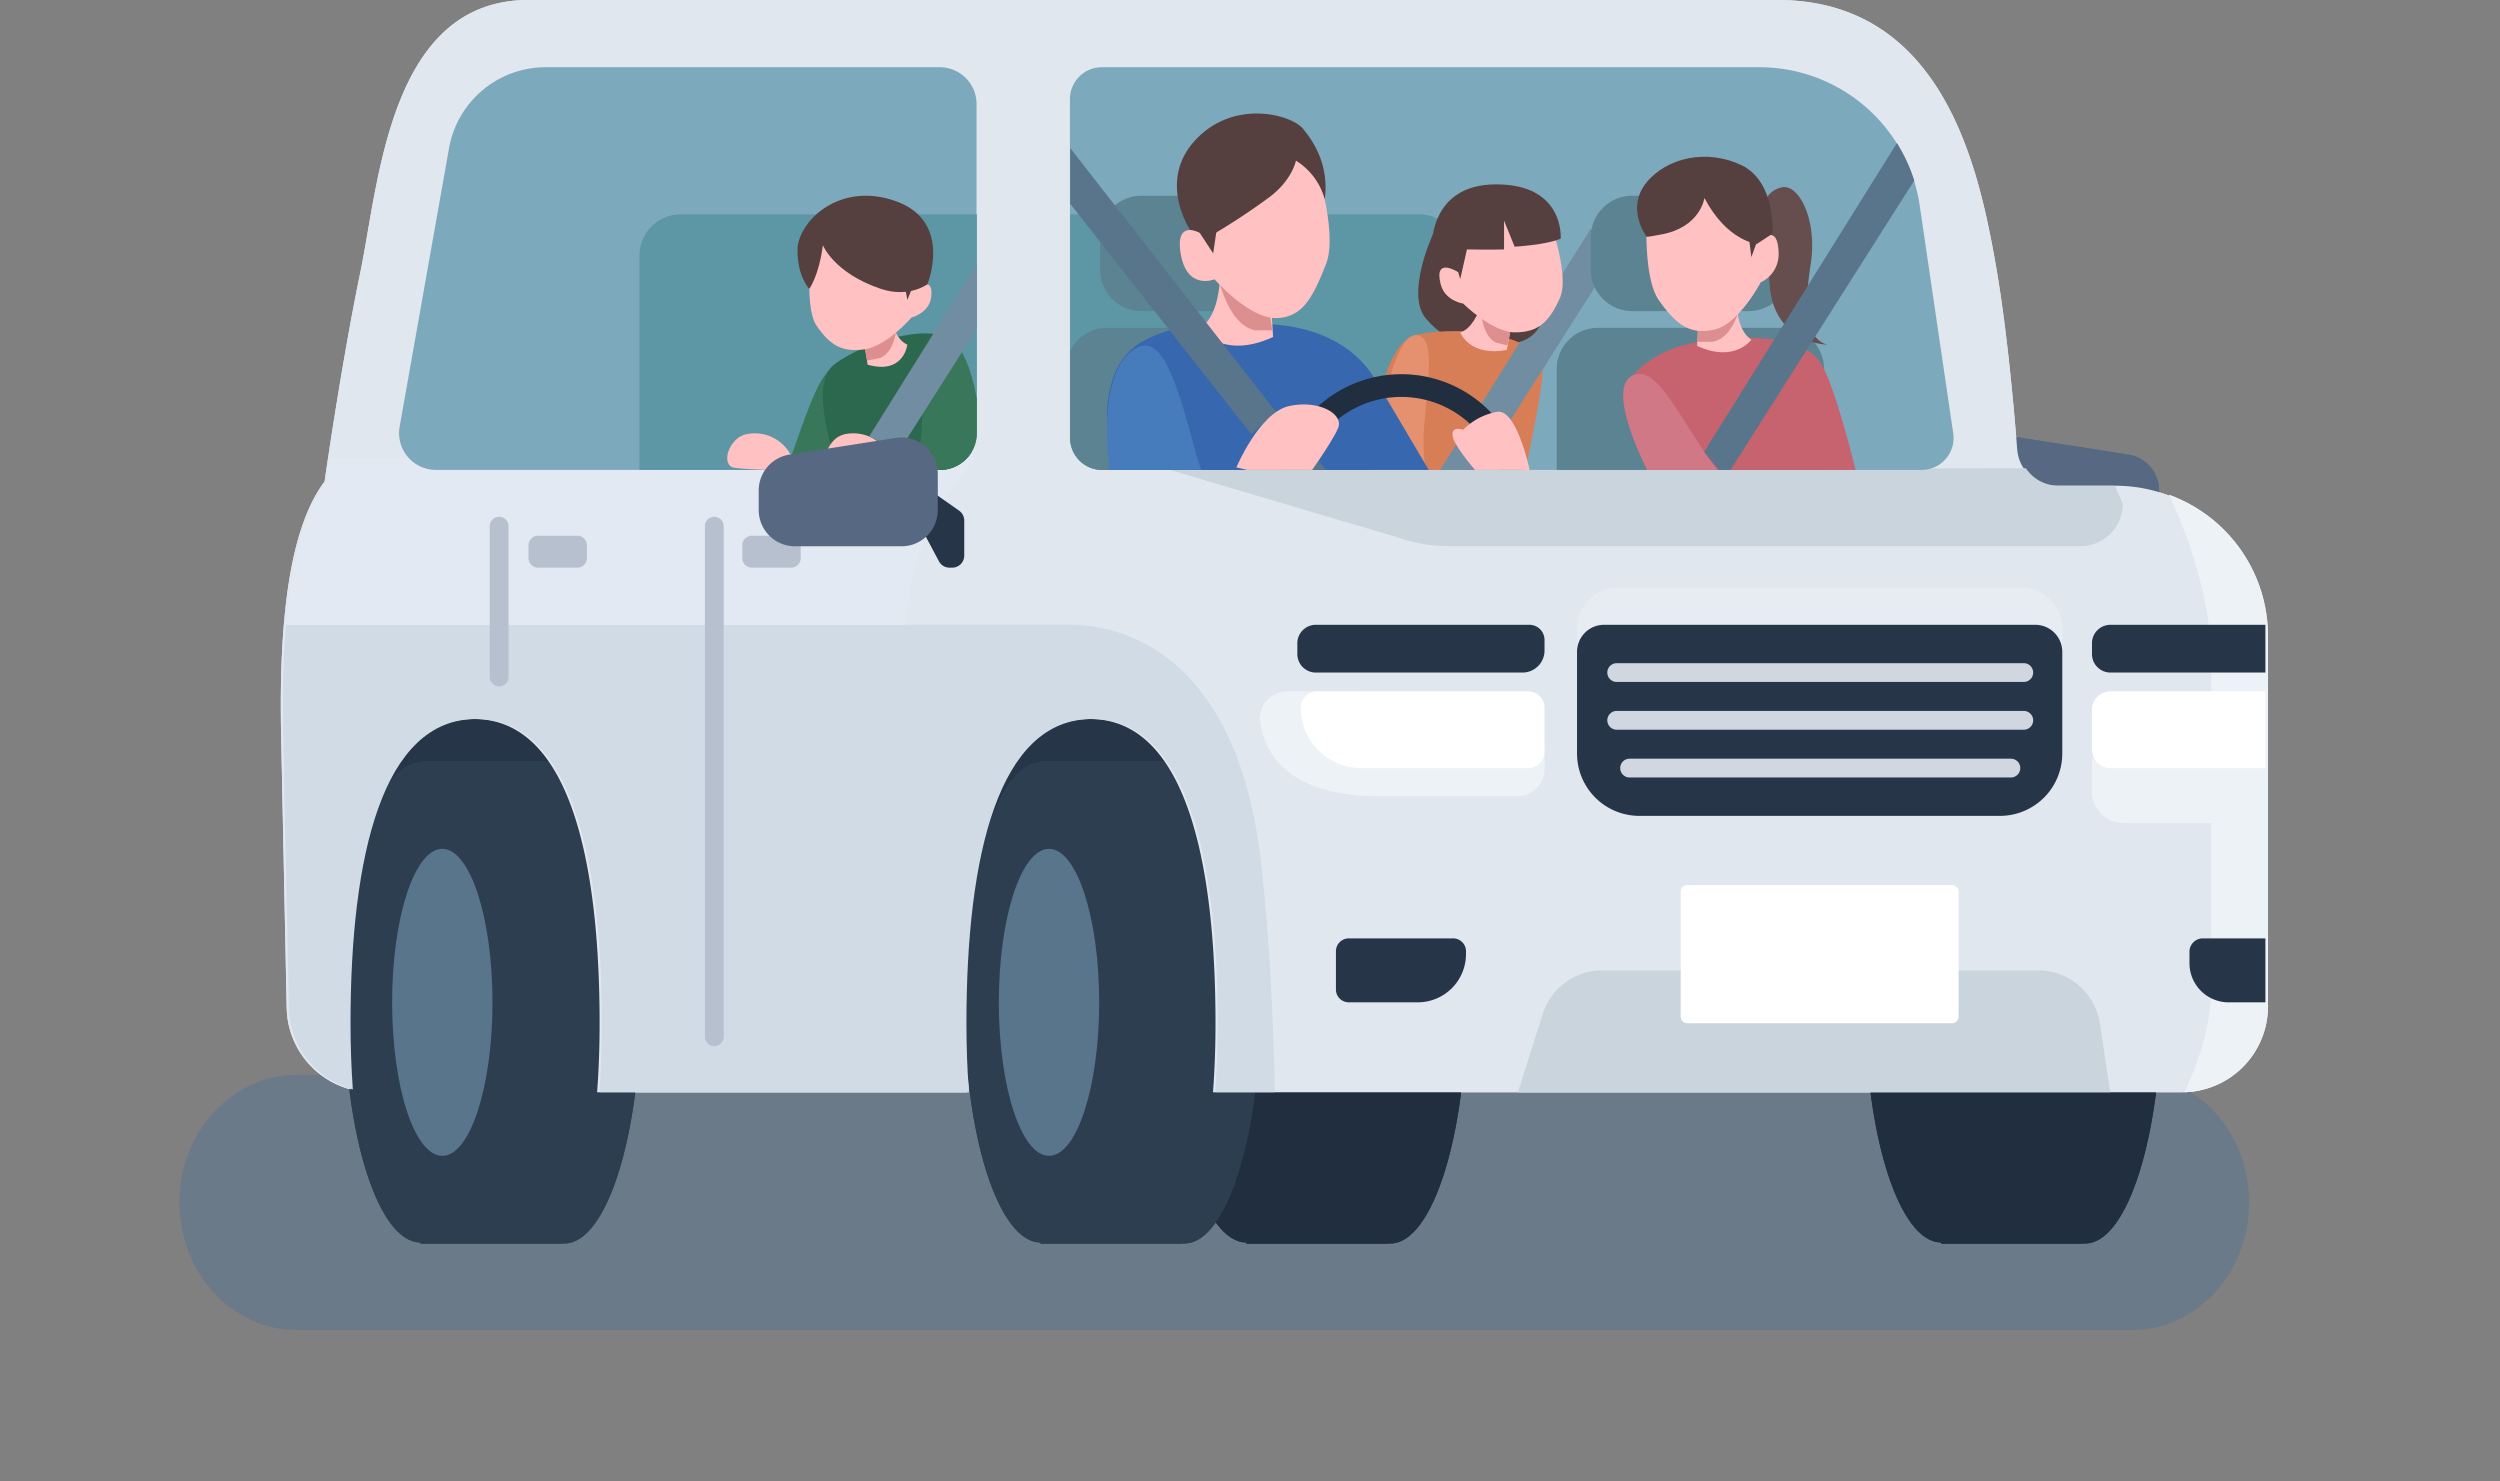 <svg xmlns="http://www.w3.org/2000/svg" xmlns:xlink="http://www.w3.org/1999/xlink" width="835.081" height="494.733" viewBox="0 0 835.081 494.733">
  <rect x="0" y="0" width="835.081" height="494.733" fill="#808080" stroke="none"/>
  <defs>
    <clipPath id="clip-path">
      <rect id="長方形_236" data-name="長方形 236" width="835.081" height="494.733" fill="none"/>
    </clipPath>
    <clipPath id="clip-path-2">
      <path id="パス_425" data-name="パス 425" d="M294.505,0c-46.486,0-49.95,61.059-56.215,91.2s-11.9,69.637-11.9,69.637c-11.36,15.177-15.324,44.533-14.512,84.481l1.858,91.405A28.728,28.728,0,0,0,235.1,363.9c-.513-7.119-.772-14.517-.772-22.111,0-56.122,10.756-101.617,41.968-101.617s41.967,45.5,41.967,101.617c0,7.934-.28,15.655-.84,23.066H440.9c-.56-7.41-.84-15.132-.84-23.066,0-56.122,10.756-101.617,41.968-101.617s41.968,45.5,41.968,101.617c0,7.934-.281,15.655-.84,23.066H846.11a28.721,28.721,0,0,0,28.721-28.721V212.472A50.226,50.226,0,0,0,824.6,162.247H804.844a13.087,13.087,0,0,1-13.051-12.07c-1.2-15.352-3.654-42.4-7.472-63.478C778.665,55.47,766.659,0,711.656,0Z" transform="translate(-211.773 0.003)" fill="none"/>
    </clipPath>
    <clipPath id="clip-path-4">
      <path id="パス_471" data-name="パス 471" d="M811.52,50.3a10.671,10.671,0,0,0-10.671,10.671V174.142a10.671,10.671,0,0,0,10.671,10.671h273.827a10.671,10.671,0,0,0,10.558-12.225l-11.191-76.034A54.137,54.137,0,0,0,1031.155,50.3Z" transform="translate(-800.849 -50.302)" fill="none"/>
    </clipPath>
    <clipPath id="clip-path-5">
      <path id="パス_483" data-name="パス 483" d="M347.815,50.3a32.786,32.786,0,0,0-32.282,27.061l-16.492,93a12.3,12.3,0,0,0,12.11,14.446H479.445a12.3,12.3,0,0,0,12.3-12.3V62.6a12.3,12.3,0,0,0-12.3-12.3Z" transform="translate(-298.848 -50.302)" fill="none"/>
    </clipPath>
  </defs>
  <g id="グループ_1863" data-name="グループ 1863" transform="translate(-8936.452 14639.733)">
    <path id="パス_1201" data-name="パス 1201" d="M652.106,889.555H39.226C17.562,889.555,0,870.47,0,846.928S17.562,804.3,39.226,804.3h612.88c21.664,0,39.226,19.085,39.226,42.627s-17.562,42.627-39.226,42.627" transform="translate(8996.39 -15085.003)" fill="#577593" opacity="0.5"/>
    <g id="グループ_1740" data-name="グループ 1740" transform="translate(8936.452 -14639.73)">
      <g id="グループ_762" data-name="グループ 762" transform="translate(0 -0.003)">
        <g id="グループ_761" data-name="グループ 761" transform="translate(0 0)" clip-path="url(#clip-path)">
          <path id="パス_409" data-name="パス 409" d="M1474.973,363.292l-11.394,8.008a4.016,4.016,0,0,0-1.707,3.285v11.736a4.016,4.016,0,0,0,4.016,4.016h.889a4.015,4.015,0,0,0,3.545-2.129l10.5-19.744a4.015,4.015,0,0,0-5.854-5.171" transform="translate(-809.31 -200.717)" fill="#273549"/>
          <path id="パス_410" data-name="パス 410" d="M1493.772,363.709h35.579a12.118,12.118,0,0,0,12.118-12.119v-6.529a12.119,12.119,0,0,0-10.242-11.973l-35.579-5.576a12.119,12.119,0,0,0-13.995,11.973V351.59a12.118,12.118,0,0,0,12.118,12.119" transform="translate(-820.261 -181.231)" fill="#566882"/>
          <rect id="長方形_235" data-name="長方形 235" width="515.674" height="142.844" transform="translate(114.961 216.188)" fill="#273549"/>
          <path id="パス_411" data-name="パス 411" d="M1469.119,569.487c-.227,0-.453.01-.679.029v-.029h-47.407v.382c-14.083,0-25.5,35.915-25.5,80.217s11.416,80.217,25.5,80.217v.383h47.407v-.077c.226.019.452.029.679.029,14.083,0,25.5-36.075,25.5-80.575s-11.416-80.575-25.5-80.575" transform="translate(-772.584 -315.273)" fill="#202e3f"/>
          <path id="パス_412" data-name="パス 412" d="M949.12,569.487c-.227,0-.453.01-.679.029v-.029H901.033v.382c-14.083,0-25.5,35.915-25.5,80.217s11.416,80.217,25.5,80.217v.383h47.407v-.077c.226.019.452.029.679.029,14.083,0,25.5-36.075,25.5-80.575s-11.416-80.575-25.5-80.575" transform="translate(-484.706 -315.273)" fill="#202e3f"/>
          <path id="パス_413" data-name="パス 413" d="M331.121,569.487c-.227,0-.453.01-.679.029v-.029H283.035v.382c-14.083,0-25.5,35.915-25.5,80.217s11.416,80.217,25.5,80.217v.383h47.407v-.077c.226.019.452.029.679.029,14.083,0,25.5-36.075,25.5-80.575s-11.416-80.575-25.5-80.575" transform="translate(-142.575 -315.273)" fill="#2e3e51"/>
          <path id="パス_414" data-name="パス 414" d="M795.12,569.487c-.227,0-.453.01-.679.029v-.029H747.034v.382c-14.083,0-25.5,35.915-25.5,80.217s11.416,80.217,25.5,80.217v.383h47.407v-.077c.226.019.452.029.679.029,14.083,0,25.5-36.075,25.5-80.575s-11.416-80.575-25.5-80.575" transform="translate(-399.45 -315.273)" fill="#2e3e51"/>
          <path id="パス_415" data-name="パス 415" d="M326.948,686.453c0,28.319-7.5,51.276-16.76,51.276s-16.76-22.957-16.76-51.276,7.5-51.276,16.76-51.276,16.76,22.957,16.76,51.276" transform="translate(-162.445 -351.64)" fill="#58758b"/>
          <path id="パス_416" data-name="パス 416" d="M780.947,686.453c0,28.319-7.5,51.276-16.76,51.276s-16.76-22.957-16.76-51.276,7.5-51.276,16.76-51.276,16.76,22.957,16.76,51.276" transform="translate(-413.784 -351.64)" fill="#58758b"/>
          <path id="パス_417" data-name="パス 417" d="M822.963,162.247H803.2a13.087,13.087,0,0,1-13.052-12.07c-1.2-15.352-3.654-42.4-7.472-63.478C777.023,55.47,765.017,0,710.014,0H292.863c-46.486,0-49.95,61.06-56.215,91.2s-11.9,69.636-11.9,69.636c-11.361,15.177-15.324,44.533-14.513,84.481l1.858,91.405A28.728,28.728,0,0,0,233.457,363.9c-.513-7.119-.772-14.517-.772-22.111,0-56.121,10.756-101.617,41.968-101.617s41.968,45.5,41.968,101.617c0,7.934-.28,15.655-.84,23.066H439.256c-.56-7.411-.84-15.132-.84-23.066,0-56.121,10.756-101.617,41.968-101.617s41.968,45.5,41.968,101.617c0,7.934-.28,15.655-.84,23.066H844.468a28.721,28.721,0,0,0,28.721-28.721V212.472a50.226,50.226,0,0,0-50.226-50.226" transform="translate(-116.331 0.003)" fill="#e1e7ef"/>
        </g>
      </g>
      <g id="グループ_764" data-name="グループ 764" transform="translate(94.533 -0.003)">
        <g id="グループ_763" data-name="グループ 763" clip-path="url(#clip-path-2)">
          <path id="パス_418" data-name="パス 418" d="M516.806,546.434c-7.477-65.173-42.3-78.912-63.722-78.912H172.753V706.241H315.2c-14.2,28.267-23.524,47.317-23.524,47.317l229.287-65.173s3.317-76.778-4.16-141.951" transform="translate(-190.171 -258.824)" fill="#d0dbe5"/>
          <path id="パス_419" data-name="パス 419" d="M875.535,350.9l76.177,22.568a51.505,51.505,0,0,0,17.025,2.895h210.927a14.135,14.135,0,0,0,14.135-14.134L1188.55,350.3Z" transform="translate(-579.239 -193.93)" fill="#c9d4dd"/>
          <path id="パス_420" data-name="パス 420" d="M1321.87,831.546,1308.758,743.9a20.869,20.869,0,0,0-20.639-17.781H1142.532a20.869,20.869,0,0,0-19.9,14.575L1097,821.725" transform="translate(-701.847 -401.985)" fill="#c9d4dd"/>
          <path id="パス_421" data-name="パス 421" d="M194.753,342.3H434.017s-22.086,22.516-23.542,55.9H194.753Z" transform="translate(-202.35 -189.501)" fill="#e2e9f2"/>
          <path id="パス_422" data-name="パス 422" d="M951.888,517.321a9.07,9.07,0,0,0-9.021,10.312c1.515,10.341,9.171,24.74,40.07,24.74h45.813a9.1,9.1,0,0,0,9.1-9.1v-5.737a9.1,9.1,0,0,0-7.234-8.908l-53.006-11.112a9.081,9.081,0,0,0-1.867-.194Z" transform="translate(-616.462 -286.394)" fill="#edf2f7"/>
          <path id="パス_423" data-name="パス 423" d="M1560.379,562.79h138.546L1668.571,266.3l-95.636,18.748s29.571,41.91,29.571,83.9v31.911h-39.877v10.992a10.436,10.436,0,0,0,10.436,10.436h29.441v55.291c0,37.81-42.126,85.215-42.126,85.215" transform="translate(-958.377 -147.427)" fill="#edf2f7"/>
          <path id="パス_424" data-name="パス 424" d="M1328.468,484H1193.793a13.708,13.708,0,0,1-13.708-13.708V453.343a13.707,13.707,0,0,1,13.708-13.708h134.676a13.707,13.707,0,0,1,13.708,13.708V470.29A13.708,13.708,0,0,1,1328.468,484" transform="translate(-747.842 -243.386)" fill="#e7ecf2"/>
        </g>
      </g>
      <g id="グループ_766" data-name="グループ 766" transform="translate(0 -0.003)">
        <g id="グループ_765" data-name="グループ 765" transform="translate(0 0)" clip-path="url(#clip-path)">
          <path id="パス_426" data-name="パス 426" d="M1571.6,483.481h51.751V467.522H1571.6a6.182,6.182,0,0,0-6.182,6.182V477.3a6.183,6.183,0,0,0,6.182,6.182" transform="translate(-866.633 -258.824)" fill="#273549"/>
          <path id="パス_427" data-name="パス 427" d="M976.984,483.481h69.029a7.357,7.357,0,0,0,7.357-7.357v-3.529a5.073,5.073,0,0,0-5.073-5.073H976.984A6.182,6.182,0,0,0,970.8,473.7V477.3a6.182,6.182,0,0,0,6.182,6.182" transform="translate(-537.447 -258.824)" fill="#273549"/>
          <path id="パス_428" data-name="パス 428" d="M1571.6,542.965h51.751V517.322H1571.6a6.182,6.182,0,0,0-6.182,6.182v13.279a6.182,6.182,0,0,0,6.182,6.182" transform="translate(-866.633 -286.394)" fill="#fff"/>
          <path id="パス_429" data-name="パス 429" d="M993.561,542.965h55.757a5.5,5.5,0,0,0,5.5-5.5V522.823a5.5,5.5,0,0,0-5.5-5.5h-70.4a5.5,5.5,0,0,0-5.5,5.5,20.142,20.142,0,0,0,20.143,20.142" transform="translate(-538.896 -286.394)" fill="#fff"/>
          <path id="パス_430" data-name="パス 430" d="M558.672,411.537h13.1a3.2,3.2,0,0,0,3.2-3.2V404.06a3.2,3.2,0,0,0-3.2-3.2h-13.1a3.2,3.2,0,0,0-3.2,3.2v4.273a3.2,3.2,0,0,0,3.2,3.2" transform="translate(-307.514 -221.917)" fill="#b7c0ce"/>
          <path id="パス_431" data-name="パス 431" d="M398.672,411.537h13.1a3.2,3.2,0,0,0,3.2-3.2V404.06a3.2,3.2,0,0,0-3.2-3.2h-13.1a3.2,3.2,0,0,0-3.2,3.2v4.273a3.2,3.2,0,0,0,3.2,3.2" transform="translate(-218.936 -221.917)" fill="#b7c0ce"/>
          <path id="パス_432" data-name="パス 432" d="M1651.457,723.551h12.291V702.188h-20.9a4.462,4.462,0,0,0-4.462,4.462v3.833a13.068,13.068,0,0,0,13.068,13.068" transform="translate(-907.031 -388.738)" fill="#273549"/>
          <path id="パス_433" data-name="パス 433" d="M1003.972,723.551h23.023a16.13,16.13,0,0,0,16.13-16.13v-.941a4.291,4.291,0,0,0-4.291-4.292h-34.861a4.291,4.291,0,0,0-4.292,4.292v12.78a4.291,4.291,0,0,0,4.292,4.292" transform="translate(-553.435 -388.738)" fill="#273549"/>
          <path id="パス_434" data-name="パス 434" d="M1200.915,531.351h120.428a20.832,20.832,0,0,0,20.832-20.832V476.566a9.044,9.044,0,0,0-9.044-9.044h-144a9.044,9.044,0,0,0-9.044,9.044v33.953a20.832,20.832,0,0,0,20.832,20.832" transform="translate(-653.308 -258.824)" fill="#273549"/>
          <path id="パス_435" data-name="パス 435" d="M1259.849,708.449h88.438a2.205,2.205,0,0,0,2.205-2.205V664.506a2.2,2.2,0,0,0-2.205-2.205h-88.438a2.2,2.2,0,0,0-2.2,2.205v41.738a2.2,2.2,0,0,0,2.2,2.205" transform="translate(-696.247 -366.656)" fill="#fff"/>
          <path id="パス_436" data-name="パス 436" d="M1085.126,184.814H811.3a10.671,10.671,0,0,1-10.671-10.671V60.973A10.671,10.671,0,0,1,811.3,50.3h219.634a54.136,54.136,0,0,1,43.4,21.781h0a54.134,54.134,0,0,1,10.155,24.471l11.191,76.034a10.671,10.671,0,0,1-10.557,12.225" transform="translate(-443.237 -27.846)" fill="#7da9bc"/>
          <path id="パス_437" data-name="パス 437" d="M310.929,184.814H479.223a12.3,12.3,0,0,0,12.3-12.3V62.6a12.3,12.3,0,0,0-12.3-12.3H347.593a32.786,32.786,0,0,0-32.282,27.062l-16.492,93a12.3,12.3,0,0,0,12.11,14.446" transform="translate(-165.323 -27.846)" fill="#7da9bc"/>
        </g>
      </g>
      <g id="グループ_768" data-name="グループ 768" transform="translate(357.49 22.453)">
        <g id="グループ_767" data-name="グループ 767" clip-path="url(#clip-path-4)">
          <path id="パス_438" data-name="パス 438" d="M738.849,287.22H492.308a13.814,13.814,0,0,1-13.814-13.814V174.174a13.814,13.814,0,0,1,13.814-13.814H738.849a13.814,13.814,0,0,1,13.814,13.814v99.233a13.814,13.814,0,0,1-13.814,13.814" transform="translate(-622.389 -111.231)" fill="#5d96a5"/>
          <path id="パス_1198" data-name="パス 1198" d="M1342.066,98.167l-66.849,107.1,7.065,8.768,71.837-113.13" transform="translate(-1168.312 -44.075)" fill="#718da2"/>
          <path id="パス_439" data-name="パス 439" d="M873.277,316.383h-61.84a13.727,13.727,0,0,1-13.728-13.728V259.071a13.728,13.728,0,0,1,13.728-13.728h61.84a13.728,13.728,0,0,1,13.728,13.728v43.585a13.728,13.728,0,0,1-13.728,13.728" transform="translate(-799.111 -158.279)" fill="#5b8391"/>
          <path id="パス_440" data-name="パス 440" d="M875.927,185H837.043a13.814,13.814,0,0,1-13.814-13.814v-10.92a13.814,13.814,0,0,1,13.814-13.814h38.884a13.814,13.814,0,0,1,13.814,13.814v10.92A13.814,13.814,0,0,1,875.927,185" transform="translate(-813.239 -103.535)" fill="#5b8391"/>
          <path id="パス_441" data-name="パス 441" d="M1066.146,175.473s-9.246,19.878-2.318,28.08c8.317,9.846,17.608,8.383,17.608,8.383s18.269,3.788,21.368-8.383-36.658-28.08-36.658-28.08" transform="translate(-945.012 -119.598)" fill="#563f3f"/>
          <path id="パス_442" data-name="パス 442" d="M1023.443,300.338s1.635-48.226,16.313-51.384,43.34-.572,42.076,13.262-8.154,42.291-8.154,42.291Z" transform="translate(-924.08 -159.611)" fill="#d87e56"/>
          <path id="パス_443" data-name="パス 443" d="M1049.948,309.782s-6.274-10.36-4.937-27.94,3.731-29.937-2.137-31.049c-8.789-1.664-14.953,37.4-14.416,51.2s21.49,7.787,21.49,7.787" transform="translate(-926.838 -161.268)" fill="#e59170"/>
          <path id="パス_444" data-name="パス 444" d="M1101.725,206.3s-1.47,16.379-9.036,18.979c0,0,3.159,8.183,15.571,5.812l2.6-13.957Z" transform="translate(-962.415 -136.664)" fill="#ffc1c1"/>
          <path id="パス_445" data-name="パス 445" d="M1108.079,213.672s-2.025,15.537,4.926,19.059l3.8.944,2.719-12.512Z" transform="translate(-970.783 -140.746)" fill="#dd8e8e"/>
          <path id="パス_446" data-name="パス 446" d="M1112.954,151s8.019,20.622,4.362,28.777-7.354,11.417-15,11.417-17.288-9.612-17.288-9.612-6.081-.861-7.51-6.423c-2.436-9.484,5.848-4.063,5.848-4.063s-10.306-21.553,9.641-25.34S1112.954,151,1112.954,151" transform="translate(-953.767 -102.631)" fill="#ffc1c1"/>
          <path id="パス_447" data-name="パス 447" d="M1083.125,159.685s8.317.163,12.394,0v-9.622l3.534,8.7s10.491-.549,15.384-2.669c0,0,1.468-18.143-21.527-18.143s-21.527,21.8-21.527,21.8l8.823,7.531.677,2.344Z" transform="translate(-950.609 -98.827)" fill="#563f3f"/>
          <path id="パス_448" data-name="パス 448" d="M828.984,282.322s-4.805-25.382,10.921-34.4,38.57-5.894,38.57-5.894,27.336-2.081,39.628,18.7c11.242,19.009,26.029,44.042,26.029,44.042l-114.056,4.349Z" transform="translate(-816.042 -156.157)" fill="#3768af"/>
          <path id="パス_449" data-name="パス 449" d="M881.051,326.558s-17.238-10.437-22.93-31.549-10.575-39.14-18.9-36.01c-16.078,6.048-11.705,48.345-4.114,64.476s45.94,3.084,45.94,3.084" transform="translate(-816.042 -165.643)" fill="#467cbc"/>
          <path id="パス_453" data-name="パス 453" d="M903.961,177.4s3.739,24.123-6.232,30.575c0,0,7.478,10.659,24.512,2.8l-1.246-21.037Z" transform="translate(-854.483 -120.664)" fill="#ffc1c1"/>
          <path id="パス_454" data-name="パス 454" d="M907.826,189.634s2.639,23.109,13.912,25.7h5.815l-2.7-18.526Z" transform="translate(-860.073 -127.438)" fill="#dd8e8e"/>
          <path id="パス_455" data-name="パス 455" d="M927.364,106.475s8.628,25.1,4.314,36.08-7.844,18.04-16.864,18.04-20.393-12.942-20.393-12.942-9.412,3.922-11.373-9.02,9.412-5.1,9.412-5.1S880.3,104.514,903.833,99.416s23.53,7.059,23.53,7.059" transform="translate(-846.229 -76.801)" fill="#ffc1c1"/>
          <path id="パス_456" data-name="パス 456" d="M920.439,100.7s-1.225,6.606-9.133,12.4a227.013,227.013,0,0,1-20.025,13.12s-4.763-2.59-6.148-2.355c0,0-11.07-16.3,1.739-30.058s31.945-8.54,35.9-3.8,8.739,12.55,7.3,23.592a22.121,22.121,0,0,0-9.628-12.907" transform="translate(-845.05 -69.494)" fill="#563f3f"/>
          <path id="パス_457" data-name="パス 457" d="M892.769,159.252l6.721,10.279,2.372-16.21" transform="translate(-851.737 -107.335)" fill="#563f3f"/>
          <path id="パス_458" data-name="パス 458" d="M1243.106,185h-38.883a13.814,13.814,0,0,1-13.815-13.814v-10.92a13.814,13.814,0,0,1,13.815-13.814h38.883a13.814,13.814,0,0,1,13.814,13.814v10.92A13.814,13.814,0,0,1,1243.106,185" transform="translate(-1016.513 -103.535)" fill="#5b8391"/>
          <path id="パス_459" data-name="パス 459" d="M1240.456,316.383h-61.84a13.727,13.727,0,0,1-13.728-13.728V259.071a13.728,13.728,0,0,1,13.728-13.728h61.84a13.728,13.728,0,0,1,13.728,13.728v43.585a13.728,13.728,0,0,1-13.728,13.728" transform="translate(-1002.385 -158.279)" fill="#5b8391"/>
          <path id="パス_460" data-name="パス 460" d="M1230.989,307.847s-21.276-32.666-11.176-43.2,23.425-10.888,32.666-11.677,24.07.287,29.227,7.808,12.465,38.326,12.465,38.326" transform="translate(-1031.287 -162.383)" fill="#c6636f"/>
          <path id="パス_461" data-name="パス 461" d="M1283.458,203.537s-2.764,17.837,4.607,22.606c0,0-5.529,7.881-18.124,2.074l.922-15.554Z" transform="translate(-1060.544 -135.135)" fill="#ffc1c1"/>
          <path id="パス_462" data-name="パス 462" d="M1319.4,146.739a7.893,7.893,0,0,1,6.218-6.7c5.7-1.235,11.919,10.923,9.673,25.482s-1.9,24.966,5.528,27.082c0,0-16.842-.176-19.13-18.521" transform="translate(-1087.923 -99.932)" fill="#664e4e"/>
          <path id="パス_463" data-name="パス 463" d="M1286.192,203.537s-.486,20.936-10.7,23.282h-5.268V209.786Z" transform="translate(-1060.701 -135.135)" fill="#dd8e8e"/>
          <path id="パス_464" data-name="パス 464" d="M1232.431,131.721s-2.46,26.461,3.662,35.223,10.893,11.707,18.839,9.8,15.228-15.714,15.228-15.714a10.33,10.33,0,0,0,5.975-9.492c-.17-11.857-7.234-3.359-7.234-3.359s4.572-28.137-17.235-27.652-19.236,11.2-19.236,11.2" transform="translate(-1039.507 -89.175)" fill="#ffc1c1"/>
          <path id="パス_465" data-name="パス 465" d="M1266.539,326.559s-14.143-4.429-24.876-20.7S1225,277.077,1217.729,280.4c-10.889,4.976,9.416,43.471,19.6,55.093s29.208-8.934,29.208-8.934" transform="translate(-1029.911 -177.389)" fill="#d17886"/>
          <path id="パス_466" data-name="パス 466" d="M1247.525,131.06s-1.29,9.741-14.327,12.177c-6.492,1.213-5.014.717-5.014.717s-7.005-9.313-.136-17.91,20.554-11.462,31.978-5.874,10.283,22.781,10.283,22.781l-5.235,3.44s-9.956-.858-17.549-15.33" transform="translate(-1035.68 -87.388)" fill="#563f3f"/>
          <path id="パス_467" data-name="パス 467" d="M1308.8,172.7l.777,6.3,3.951-10.817" transform="translate(-1082.059 -115.567)" fill="#563f3f"/>
          <path id="パス_468" data-name="パス 468" d="M1342.066,98.167l-66.849,107.1,7.065,8.768,71.837-113.13" transform="translate(-1063.464 -76.801)" fill="#58758b"/>
          <path id="パス_469" data-name="パス 469" d="M790.973,98.167l73.08,93.7-8.211,7.521-64.869-82.567" transform="translate(-795.382 -76.801)" fill="#58758b"/>
          <path id="パス_470" data-name="パス 470" d="M980.317,344.585l18.608,24.871-13.693,1.726-10.094-19.145Z" transform="translate(-897.337 -213.22)" fill="#58758b"/>
          <path id="パス_1199" data-name="パス 1199" d="M1318.619,215.819l-43.4,69.536,7.065,8.768,45.342-71.406" transform="translate(-1168.312 -124.162)" fill="#718da2"/>
          <path id="パス_450" data-name="パス 450" d="M997.318,362.8a41.392,41.392,0,1,1,41.392-41.391A41.439,41.439,0,0,1,997.318,362.8m0-75.195a33.8,33.8,0,1,0,33.8,33.8,33.842,33.842,0,0,0-33.8-33.8" transform="translate(-886.702 -177.477)" fill="#202e3f"/>
          <path id="パス_451" data-name="パス 451" d="M925.185,323.671s7.675-18.265,17.517-20.479,18.382,2.53,16.484,7.274-11.7,18.345-11.7,18.345Z" transform="translate(-869.683 -189.995)" fill="#ffc1c1"/>
          <path id="パス_452" data-name="パス 452" d="M1112.94,328.657s-4.29-21.534-11.07-20.558a21.181,21.181,0,0,0-11.386,6.009s-4.111-1.582-3.479,2.214,9.8,13.917,9.8,13.917Z" transform="translate(-959.232 -193.003)" fill="#ffc1c1"/>
        </g>
      </g>
      <g id="グループ_770" data-name="グループ 770" transform="translate(133.402 22.453)">
        <g id="グループ_769" data-name="グループ 769" clip-path="url(#clip-path-5)">
          <path id="パス_472" data-name="パス 472" d="M738.849,287.22H492.308a13.814,13.814,0,0,1-13.814-13.814V174.174a13.814,13.814,0,0,1,13.814-13.814H738.849a13.814,13.814,0,0,1,13.814,13.814v99.233a13.814,13.814,0,0,1-13.814,13.814" transform="translate(-398.302 -111.231)" fill="#5d96a5"/>
          <path id="パス_473" data-name="パス 473" d="M552.994,325.974s12.355-7.041,18.144-23.589,10.746-30.678,15.92-27.5c10,6.141,3.029,39.851-3.527,52.238s-30.537-1.149-30.537-1.149" transform="translate(-439.546 -174.385)" fill="#39775a"/>
          <path id="パス_474" data-name="パス 474" d="M623.4,301.806s-13.985-33.77-4.071-41.74,35.414-15.45,41.177-6.575,4.895,51.068,4.895,51.068Z" transform="translate(-474.303 -160.567)" fill="#2c684d"/>
          <path id="パス_475" data-name="パス 475" d="M653.383,213.724s-1.014,16.374,6.34,19.729c0,0-1.173,10.127-13.277,6.675L644.2,224.817Z" transform="translate(-490.04 -140.774)" fill="#ffc1c1"/>
          <path id="パス_476" data-name="パス 476" d="M654.069,212.714s3.676,20.476-4.758,24.549l-4.587.922L641.389,221.6Z" transform="translate(-488.483 -140.215)" fill="#dd8e8e"/>
          <path id="パス_477" data-name="パス 477" d="M606.6,173.65s-3.132,22.844,1.392,29.428,8.51,8.921,15.964,7.91,15.722-10.615,15.722-10.615,5.827-1.55,6.566-6.559c1.259-8.541-6.178-2.747-6.178-2.747s7.513-20.041-12.377-20.685S606.6,173.65,606.6,173.65" transform="translate(-468.64 -116.74)" fill="#ffc1c1"/>
          <path id="パス_478" data-name="パス 478" d="M666.379,309.31s9.752-10.35,10.442-27.868,1.293-32.48,7.17-30.956c11.357,2.945,14.564,37.218,11.922,50.982s-29.535,7.842-29.535,7.842" transform="translate(-502.318 -161.067)" fill="#39775a"/>
          <path id="パス_479" data-name="パス 479" d="M565.966,332.636a13.548,13.548,0,0,0-14.329-8.287,7.918,7.918,0,0,0-4.095,1.624c-4.042,3.562-4.285,8.894-1.392,9.659s21.518,1.049,21.518,1.049Z" transform="translate(-434.683 -201.941)" fill="#ffc1c1"/>
          <path id="パス_480" data-name="パス 480" d="M639.683,332.636a13.548,13.548,0,0,0-14.329-8.287,7.916,7.916,0,0,0-4.095,1.624c-4.042,3.562-4.285,8.894-1.392,9.659s21.518,1.049,21.518,1.049Z" transform="translate(-475.493 -201.941)" fill="#ffc1c1"/>
          <path id="パス_481" data-name="パス 481" d="M605.249,162.966s3.581,9.28,19.342,14.591c9.333,3.145,15.557-1.523,15.557-1.523s8.622-20.885-10.48-27.737-32.906,6.974-32.906,16.4c0,8.829,3.921,12.864,3.921,12.864s3.178-4.127,4.566-14.591" transform="translate(-463.777 -103.535)" fill="#563f3f"/>
          <path id="パス_482" data-name="パス 482" d="M677.141,212.563l.816,4.471L680.4,211.1" transform="translate(-508.276 -139.323)" fill="#563f3f"/>
          <path id="パス_1200" data-name="パス 1200" d="M1398.979,98.167,1358.824,162.5l10.02,4.843,42.187-66.437" transform="translate(-1201.898 -39.15)" fill="#718da2"/>
        </g>
      </g>
      <g id="グループ_772" data-name="グループ 772" transform="translate(0 -0.003)">
        <g id="グループ_771" data-name="グループ 771" transform="translate(0 0)" clip-path="url(#clip-path)">
          <path id="パス_484" data-name="パス 484" d="M684.341,363.292l11.394,8.008a4.016,4.016,0,0,1,1.707,3.285v11.736a4.016,4.016,0,0,1-4.016,4.016h-.889a4.015,4.015,0,0,1-3.545-2.129l-10.5-19.744a4.015,4.015,0,0,1,5.854-5.171" transform="translate(-375.356 -200.717)" fill="#273549"/>
          <path id="パス_485" data-name="パス 485" d="M615.449,363.709H579.87a12.118,12.118,0,0,1-12.119-12.119v-6.529a12.118,12.118,0,0,1,10.242-11.973l35.579-5.576a12.119,12.119,0,0,1,13.995,11.973V351.59a12.119,12.119,0,0,1-12.119,12.119" transform="translate(-314.314 -181.231)" fill="#566882"/>
          <path id="パス_486" data-name="パス 486" d="M1341.862,502.519H1205.888a3.137,3.137,0,1,1,0-6.274h135.974a3.137,3.137,0,0,1,0,6.274" transform="translate(-665.857 -274.726)" fill="#d1d7e0"/>
          <path id="パス_487" data-name="パス 487" d="M527.478,560.383V389.849a3.137,3.137,0,1,1,6.274,0V560.383a3.137,3.137,0,0,1-6.274,0" transform="translate(-292.018 -214.086)" fill="#b7c0ce"/>
          <path id="パス_488" data-name="パス 488" d="M366.478,440.214V389.849a3.137,3.137,0,1,1,6.274,0v50.365a3.137,3.137,0,1,1-6.274,0" transform="translate(-202.887 -214.087)" fill="#b7c0ce"/>
          <path id="パス_489" data-name="パス 489" d="M1341.862,538.262H1205.888a3.137,3.137,0,1,1,0-6.274h135.974a3.137,3.137,0,0,1,0,6.274" transform="translate(-665.857 -294.513)" fill="#d1d7e0"/>
          <path id="パス_490" data-name="パス 490" d="M1342.9,574.006H1215.534a3.137,3.137,0,1,1,0-6.274H1342.9a3.137,3.137,0,0,1,0,6.274" transform="translate(-671.197 -314.302)" fill="#d1d7e0"/>
        </g>
      </g>
    </g>
    <g id="グループ_1862" data-name="グループ 1862" transform="translate(8936.452 -14639.73)">
      <g id="グループ_762-2" data-name="グループ 762" transform="translate(0 -0.003)">
        <g id="グループ_761-2" data-name="グループ 761" transform="translate(0 0)" clip-path="url(#clip-path)">
          <path id="パス_409-2" data-name="パス 409" d="M1474.973,363.292l-11.394,8.008a4.016,4.016,0,0,0-1.707,3.285v11.736a4.016,4.016,0,0,0,4.016,4.016h.889a4.015,4.015,0,0,0,3.545-2.129l10.5-19.744a4.015,4.015,0,0,0-5.854-5.171" transform="translate(-809.31 -200.717)" fill="#273549"/>
          <path id="パス_410-2" data-name="パス 410" d="M1493.772,363.709h35.579a12.118,12.118,0,0,0,12.118-12.119v-6.529a12.119,12.119,0,0,0-10.242-11.973l-35.579-5.576a12.119,12.119,0,0,0-13.995,11.973V351.59a12.118,12.118,0,0,0,12.118,12.119" transform="translate(-820.261 -181.231)" fill="#566882"/>
          <rect id="長方形_235-2" data-name="長方形 235" width="515.674" height="142.844" transform="translate(114.961 216.188)" fill="#273549"/>
          <path id="パス_411-2" data-name="パス 411" d="M1469.119,569.487c-.227,0-.453.01-.679.029v-.029h-47.407v.382c-14.083,0-25.5,35.915-25.5,80.217s11.416,80.217,25.5,80.217v.383h47.407v-.077c.226.019.452.029.679.029,14.083,0,25.5-36.075,25.5-80.575s-11.416-80.575-25.5-80.575" transform="translate(-772.584 -315.273)" fill="#202e3f"/>
          <path id="パス_412-2" data-name="パス 412" d="M949.12,569.487c-.227,0-.453.01-.679.029v-.029H901.033v.382c-14.083,0-25.5,35.915-25.5,80.217s11.416,80.217,25.5,80.217v.383h47.407v-.077c.226.019.452.029.679.029,14.083,0,25.5-36.075,25.5-80.575s-11.416-80.575-25.5-80.575" transform="translate(-484.706 -315.273)" fill="#202e3f"/>
          <path id="パス_413-2" data-name="パス 413" d="M331.121,569.487c-.227,0-.453.01-.679.029v-.029H283.035v.382c-14.083,0-25.5,35.915-25.5,80.217s11.416,80.217,25.5,80.217v.383h47.407v-.077c.226.019.452.029.679.029,14.083,0,25.5-36.075,25.5-80.575s-11.416-80.575-25.5-80.575" transform="translate(-142.575 -315.273)" fill="#2e3e51"/>
          <path id="パス_414-2" data-name="パス 414" d="M795.12,569.487c-.227,0-.453.01-.679.029v-.029H747.034v.382c-14.083,0-25.5,35.915-25.5,80.217s11.416,80.217,25.5,80.217v.383h47.407v-.077c.226.019.452.029.679.029,14.083,0,25.5-36.075,25.5-80.575s-11.416-80.575-25.5-80.575" transform="translate(-399.45 -315.273)" fill="#2e3e51"/>
          <path id="パス_415-2" data-name="パス 415" d="M326.948,686.453c0,28.319-7.5,51.276-16.76,51.276s-16.76-22.957-16.76-51.276,7.5-51.276,16.76-51.276,16.76,22.957,16.76,51.276" transform="translate(-162.445 -351.64)" fill="#58758b"/>
          <path id="パス_416-2" data-name="パス 416" d="M780.947,686.453c0,28.319-7.5,51.276-16.76,51.276s-16.76-22.957-16.76-51.276,7.5-51.276,16.76-51.276,16.76,22.957,16.76,51.276" transform="translate(-413.784 -351.64)" fill="#58758b"/>
          <path id="パス_417-2" data-name="パス 417" d="M822.963,162.247H803.2a13.087,13.087,0,0,1-13.052-12.07c-1.2-15.352-3.654-42.4-7.472-63.478C777.023,55.47,765.017,0,710.014,0H292.863c-46.486,0-49.95,61.06-56.215,91.2s-11.9,69.636-11.9,69.636c-11.361,15.177-15.324,44.533-14.513,84.481l1.858,91.405A28.728,28.728,0,0,0,233.457,363.9c-.513-7.119-.772-14.517-.772-22.111,0-56.121,10.756-101.617,41.968-101.617s41.968,45.5,41.968,101.617c0,7.934-.28,15.655-.84,23.066H439.256c-.56-7.411-.84-15.132-.84-23.066,0-56.121,10.756-101.617,41.968-101.617s41.968,45.5,41.968,101.617c0,7.934-.28,15.655-.84,23.066H844.468a28.721,28.721,0,0,0,28.721-28.721V212.472a50.226,50.226,0,0,0-50.226-50.226" transform="translate(-116.331 0.003)" fill="#e1e7ef"/>
        </g>
      </g>
      <g id="グループ_764-2" data-name="グループ 764" transform="translate(94.533 -0.003)">
        <g id="グループ_763-2" data-name="グループ 763" clip-path="url(#clip-path-2)">
          <path id="パス_418-2" data-name="パス 418" d="M516.806,546.434c-7.477-65.173-42.3-78.912-63.722-78.912H172.753V706.241H315.2c-14.2,28.267-23.524,47.317-23.524,47.317l229.287-65.173s3.317-76.778-4.16-141.951" transform="translate(-190.171 -258.824)" fill="#d0dbe5"/>
          <path id="パス_419-2" data-name="パス 419" d="M875.535,350.9l76.177,22.568a51.505,51.505,0,0,0,17.025,2.895h210.927a14.135,14.135,0,0,0,14.135-14.134L1188.55,350.3Z" transform="translate(-579.239 -193.93)" fill="#c9d4dd"/>
          <path id="パス_420-2" data-name="パス 420" d="M1321.87,831.546,1308.758,743.9a20.869,20.869,0,0,0-20.639-17.781H1142.532a20.869,20.869,0,0,0-19.9,14.575L1097,821.725" transform="translate(-701.847 -401.985)" fill="#c9d4dd"/>
          <path id="パス_421-2" data-name="パス 421" d="M194.753,342.3H434.017s-22.086,22.516-23.542,55.9H194.753Z" transform="translate(-202.35 -189.501)" fill="#e2e9f2"/>
          <path id="パス_422-2" data-name="パス 422" d="M951.888,517.321a9.07,9.07,0,0,0-9.021,10.312c1.515,10.341,9.171,24.74,40.07,24.74h45.813a9.1,9.1,0,0,0,9.1-9.1v-5.737a9.1,9.1,0,0,0-7.234-8.908l-53.006-11.112a9.081,9.081,0,0,0-1.867-.194Z" transform="translate(-616.462 -286.394)" fill="#edf2f7"/>
          <path id="パス_423-2" data-name="パス 423" d="M1560.379,562.79h138.546L1668.571,266.3l-95.636,18.748s29.571,41.91,29.571,83.9v31.911h-39.877v10.992a10.436,10.436,0,0,0,10.436,10.436h29.441v55.291c0,37.81-42.126,85.215-42.126,85.215" transform="translate(-958.377 -147.427)" fill="#edf2f7"/>
          <path id="パス_424-2" data-name="パス 424" d="M1328.468,484H1193.793a13.708,13.708,0,0,1-13.708-13.708V453.343a13.707,13.707,0,0,1,13.708-13.708h134.676a13.707,13.707,0,0,1,13.708,13.708V470.29A13.708,13.708,0,0,1,1328.468,484" transform="translate(-747.842 -243.386)" fill="#e7ecf2"/>
        </g>
      </g>
      <g id="グループ_766-2" data-name="グループ 766" transform="translate(0 -0.003)">
        <g id="グループ_765-2" data-name="グループ 765" transform="translate(0 0)" clip-path="url(#clip-path)">
          <path id="パス_426-2" data-name="パス 426" d="M1571.6,483.481h51.751V467.522H1571.6a6.182,6.182,0,0,0-6.182,6.182V477.3a6.183,6.183,0,0,0,6.182,6.182" transform="translate(-866.633 -258.824)" fill="#273549"/>
          <path id="パス_427-2" data-name="パス 427" d="M976.984,483.481h69.029a7.357,7.357,0,0,0,7.357-7.357v-3.529a5.073,5.073,0,0,0-5.073-5.073H976.984A6.182,6.182,0,0,0,970.8,473.7V477.3a6.182,6.182,0,0,0,6.182,6.182" transform="translate(-537.447 -258.824)" fill="#273549"/>
          <path id="パス_428-2" data-name="パス 428" d="M1571.6,542.965h51.751V517.322H1571.6a6.182,6.182,0,0,0-6.182,6.182v13.279a6.182,6.182,0,0,0,6.182,6.182" transform="translate(-866.633 -286.394)" fill="#fff"/>
          <path id="パス_429-2" data-name="パス 429" d="M993.561,542.965h55.757a5.5,5.5,0,0,0,5.5-5.5V522.823a5.5,5.5,0,0,0-5.5-5.5h-70.4a5.5,5.5,0,0,0-5.5,5.5,20.142,20.142,0,0,0,20.143,20.142" transform="translate(-538.896 -286.394)" fill="#fff"/>
          <path id="パス_430-2" data-name="パス 430" d="M558.672,411.537h13.1a3.2,3.2,0,0,0,3.2-3.2V404.06a3.2,3.2,0,0,0-3.2-3.2h-13.1a3.2,3.2,0,0,0-3.2,3.2v4.273a3.2,3.2,0,0,0,3.2,3.2" transform="translate(-307.514 -221.917)" fill="#b7c0ce"/>
          <path id="パス_431-2" data-name="パス 431" d="M398.672,411.537h13.1a3.2,3.2,0,0,0,3.2-3.2V404.06a3.2,3.2,0,0,0-3.2-3.2h-13.1a3.2,3.2,0,0,0-3.2,3.2v4.273a3.2,3.2,0,0,0,3.2,3.2" transform="translate(-218.936 -221.917)" fill="#b7c0ce"/>
          <path id="パス_432-2" data-name="パス 432" d="M1651.457,723.551h12.291V702.188h-20.9a4.462,4.462,0,0,0-4.462,4.462v3.833a13.068,13.068,0,0,0,13.068,13.068" transform="translate(-907.031 -388.738)" fill="#273549"/>
          <path id="パス_433-2" data-name="パス 433" d="M1003.972,723.551h23.023a16.13,16.13,0,0,0,16.13-16.13v-.941a4.291,4.291,0,0,0-4.291-4.292h-34.861a4.291,4.291,0,0,0-4.292,4.292v12.78a4.291,4.291,0,0,0,4.292,4.292" transform="translate(-553.435 -388.738)" fill="#273549"/>
          <path id="パス_434-2" data-name="パス 434" d="M1200.915,531.351h120.428a20.832,20.832,0,0,0,20.832-20.832V476.566a9.044,9.044,0,0,0-9.044-9.044h-144a9.044,9.044,0,0,0-9.044,9.044v33.953a20.832,20.832,0,0,0,20.832,20.832" transform="translate(-653.308 -258.824)" fill="#273549"/>
          <path id="パス_435-2" data-name="パス 435" d="M1259.849,708.449h88.438a2.205,2.205,0,0,0,2.205-2.205V664.506a2.2,2.2,0,0,0-2.205-2.205h-88.438a2.2,2.2,0,0,0-2.2,2.205v41.738a2.2,2.2,0,0,0,2.2,2.205" transform="translate(-696.247 -366.656)" fill="#fff"/>
          <path id="パス_436-2" data-name="パス 436" d="M1085.126,184.814H811.3a10.671,10.671,0,0,1-10.671-10.671V60.973A10.671,10.671,0,0,1,811.3,50.3h219.634a54.136,54.136,0,0,1,43.4,21.781h0a54.134,54.134,0,0,1,10.155,24.471l11.191,76.034a10.671,10.671,0,0,1-10.557,12.225" transform="translate(-443.237 -27.846)" fill="#7da9bc"/>
          <path id="パス_437-2" data-name="パス 437" d="M310.929,184.814H479.223a12.3,12.3,0,0,0,12.3-12.3V62.6a12.3,12.3,0,0,0-12.3-12.3H347.593a32.786,32.786,0,0,0-32.282,27.062l-16.492,93a12.3,12.3,0,0,0,12.11,14.446" transform="translate(-165.323 -27.846)" fill="#7da9bc"/>
        </g>
      </g>
      <g id="グループ_768-2" data-name="グループ 768" transform="translate(357.49 22.453)">
        <g id="グループ_767-2" data-name="グループ 767" clip-path="url(#clip-path-4)">
          <path id="パス_438-2" data-name="パス 438" d="M738.849,287.22H492.308a13.814,13.814,0,0,1-13.814-13.814V174.174a13.814,13.814,0,0,1,13.814-13.814H738.849a13.814,13.814,0,0,1,13.814,13.814v99.233a13.814,13.814,0,0,1-13.814,13.814" transform="translate(-622.389 -111.231)" fill="#5d96a5"/>
          <path id="パス_1198-2" data-name="パス 1198" d="M1342.066,98.167l-66.849,107.1,7.065,8.768,71.837-113.13" transform="translate(-1168.312 -44.075)" fill="#718da2"/>
          <path id="パス_439-2" data-name="パス 439" d="M873.277,316.383h-61.84a13.727,13.727,0,0,1-13.728-13.728V259.071a13.728,13.728,0,0,1,13.728-13.728h61.84a13.728,13.728,0,0,1,13.728,13.728v43.585a13.728,13.728,0,0,1-13.728,13.728" transform="translate(-799.111 -158.279)" fill="#5b8391"/>
          <path id="パス_440-2" data-name="パス 440" d="M875.927,185H837.043a13.814,13.814,0,0,1-13.814-13.814v-10.92a13.814,13.814,0,0,1,13.814-13.814h38.884a13.814,13.814,0,0,1,13.814,13.814v10.92A13.814,13.814,0,0,1,875.927,185" transform="translate(-813.239 -103.535)" fill="#5b8391"/>
          <path id="パス_441-2" data-name="パス 441" d="M1066.146,175.473s-9.246,19.878-2.318,28.08c8.317,9.846,17.608,8.383,17.608,8.383s18.269,3.788,21.368-8.383-36.658-28.08-36.658-28.08" transform="translate(-945.012 -119.598)" fill="#563f3f"/>
          <path id="パス_442-2" data-name="パス 442" d="M1023.443,300.338s1.635-48.226,16.313-51.384,43.34-.572,42.076,13.262-8.154,42.291-8.154,42.291Z" transform="translate(-924.08 -159.611)" fill="#d87e56"/>
          <path id="パス_443-2" data-name="パス 443" d="M1049.948,309.782s-6.274-10.36-4.937-27.94,3.731-29.937-2.137-31.049c-8.789-1.664-14.953,37.4-14.416,51.2s21.49,7.787,21.49,7.787" transform="translate(-926.838 -161.268)" fill="#e59170"/>
          <path id="パス_444-2" data-name="パス 444" d="M1101.725,206.3s-1.47,16.379-9.036,18.979c0,0,3.159,8.183,15.571,5.812l2.6-13.957Z" transform="translate(-962.415 -136.664)" fill="#ffc1c1"/>
          <path id="パス_445-2" data-name="パス 445" d="M1108.079,213.672s-2.025,15.537,4.926,19.059l3.8.944,2.719-12.512Z" transform="translate(-970.783 -140.746)" fill="#dd8e8e"/>
          <path id="パス_446-2" data-name="パス 446" d="M1112.954,151s8.019,20.622,4.362,28.777-7.354,11.417-15,11.417-17.288-9.612-17.288-9.612-6.081-.861-7.51-6.423c-2.436-9.484,5.848-4.063,5.848-4.063s-10.306-21.553,9.641-25.34S1112.954,151,1112.954,151" transform="translate(-953.767 -102.631)" fill="#ffc1c1"/>
          <path id="パス_447-2" data-name="パス 447" d="M1083.125,159.685s8.317.163,12.394,0v-9.622l3.534,8.7s10.491-.549,15.384-2.669c0,0,1.468-18.143-21.527-18.143s-21.527,21.8-21.527,21.8l8.823,7.531.677,2.344Z" transform="translate(-950.609 -98.827)" fill="#563f3f"/>
          <path id="パス_448-2" data-name="パス 448" d="M828.984,282.322s-4.805-25.382,10.921-34.4,38.57-5.894,38.57-5.894,27.336-2.081,39.628,18.7c11.242,19.009,26.029,44.042,26.029,44.042l-114.056,4.349Z" transform="translate(-816.042 -156.157)" fill="#3768af"/>
          <path id="パス_449-2" data-name="パス 449" d="M881.051,326.558s-17.238-10.437-22.93-31.549-10.575-39.14-18.9-36.01c-16.078,6.048-11.705,48.345-4.114,64.476s45.94,3.084,45.94,3.084" transform="translate(-816.042 -165.643)" fill="#467cbc"/>
          <path id="パス_453-2" data-name="パス 453" d="M903.961,177.4s3.739,24.123-6.232,30.575c0,0,7.478,10.659,24.512,2.8l-1.246-21.037Z" transform="translate(-854.483 -120.664)" fill="#ffc1c1"/>
          <path id="パス_454-2" data-name="パス 454" d="M907.826,189.634s2.639,23.109,13.912,25.7h5.815l-2.7-18.526Z" transform="translate(-860.073 -127.438)" fill="#dd8e8e"/>
          <path id="パス_455-2" data-name="パス 455" d="M927.364,106.475s8.628,25.1,4.314,36.08-7.844,18.04-16.864,18.04-20.393-12.942-20.393-12.942-9.412,3.922-11.373-9.02,9.412-5.1,9.412-5.1S880.3,104.514,903.833,99.416s23.53,7.059,23.53,7.059" transform="translate(-846.229 -76.801)" fill="#ffc1c1"/>
          <path id="パス_456-2" data-name="パス 456" d="M920.439,100.7s-1.225,6.606-9.133,12.4a227.013,227.013,0,0,1-20.025,13.12s-4.763-2.59-6.148-2.355c0,0-11.07-16.3,1.739-30.058s31.945-8.54,35.9-3.8,8.739,12.55,7.3,23.592a22.121,22.121,0,0,0-9.628-12.907" transform="translate(-845.05 -69.494)" fill="#563f3f"/>
          <path id="パス_457-2" data-name="パス 457" d="M892.769,159.252l6.721,10.279,2.372-16.21" transform="translate(-851.737 -107.335)" fill="#563f3f"/>
          <path id="パス_458-2" data-name="パス 458" d="M1243.106,185h-38.883a13.814,13.814,0,0,1-13.815-13.814v-10.92a13.814,13.814,0,0,1,13.815-13.814h38.883a13.814,13.814,0,0,1,13.814,13.814v10.92A13.814,13.814,0,0,1,1243.106,185" transform="translate(-1016.513 -103.535)" fill="#5b8391"/>
          <path id="パス_459-2" data-name="パス 459" d="M1240.456,316.383h-61.84a13.727,13.727,0,0,1-13.728-13.728V259.071a13.728,13.728,0,0,1,13.728-13.728h61.84a13.728,13.728,0,0,1,13.728,13.728v43.585a13.728,13.728,0,0,1-13.728,13.728" transform="translate(-1002.385 -158.279)" fill="#5b8391"/>
          <path id="パス_460-2" data-name="パス 460" d="M1230.989,307.847s-21.276-32.666-11.176-43.2,23.425-10.888,32.666-11.677,24.07.287,29.227,7.808,12.465,38.326,12.465,38.326" transform="translate(-1031.287 -162.383)" fill="#c6636f"/>
          <path id="パス_461-2" data-name="パス 461" d="M1283.458,203.537s-2.764,17.837,4.607,22.606c0,0-5.529,7.881-18.124,2.074l.922-15.554Z" transform="translate(-1060.544 -135.135)" fill="#ffc1c1"/>
          <path id="パス_462-2" data-name="パス 462" d="M1319.4,146.739a7.893,7.893,0,0,1,6.218-6.7c5.7-1.235,11.919,10.923,9.673,25.482s-1.9,24.966,5.528,27.082c0,0-16.842-.176-19.13-18.521" transform="translate(-1087.923 -99.932)" fill="#664e4e"/>
          <path id="パス_463-2" data-name="パス 463" d="M1286.192,203.537s-.486,20.936-10.7,23.282h-5.268V209.786Z" transform="translate(-1060.701 -135.135)" fill="#dd8e8e"/>
          <path id="パス_464-2" data-name="パス 464" d="M1232.431,131.721s-2.46,26.461,3.662,35.223,10.893,11.707,18.839,9.8,15.228-15.714,15.228-15.714a10.33,10.33,0,0,0,5.975-9.492c-.17-11.857-7.234-3.359-7.234-3.359s4.572-28.137-17.235-27.652-19.236,11.2-19.236,11.2" transform="translate(-1039.507 -89.175)" fill="#ffc1c1"/>
          <path id="パス_465-2" data-name="パス 465" d="M1266.539,326.559s-14.143-4.429-24.876-20.7S1225,277.077,1217.729,280.4c-10.889,4.976,9.416,43.471,19.6,55.093s29.208-8.934,29.208-8.934" transform="translate(-1029.911 -177.389)" fill="#d17886"/>
          <path id="パス_466-2" data-name="パス 466" d="M1247.525,131.06s-1.29,9.741-14.327,12.177c-6.492,1.213-5.014.717-5.014.717s-7.005-9.313-.136-17.91,20.554-11.462,31.978-5.874,10.283,22.781,10.283,22.781l-5.235,3.44s-9.956-.858-17.549-15.33" transform="translate(-1035.68 -87.388)" fill="#563f3f"/>
          <path id="パス_467-2" data-name="パス 467" d="M1308.8,172.7l.777,6.3,3.951-10.817" transform="translate(-1082.059 -115.567)" fill="#563f3f"/>
          <path id="パス_468-2" data-name="パス 468" d="M1342.066,98.167l-66.849,107.1,7.065,8.768,71.837-113.13" transform="translate(-1063.464 -76.801)" fill="#58758b"/>
          <path id="パス_469-2" data-name="パス 469" d="M790.973,98.167l73.08,93.7-8.211,7.521-64.869-82.567" transform="translate(-795.382 -76.801)" fill="#58758b"/>
          <path id="パス_470-2" data-name="パス 470" d="M980.317,344.585l18.608,24.871-13.693,1.726-10.094-19.145Z" transform="translate(-897.337 -213.22)" fill="#58758b"/>
          <path id="パス_1199-2" data-name="パス 1199" d="M1318.619,215.819l-43.4,69.536,7.065,8.768,45.342-71.406" transform="translate(-1168.312 -124.162)" fill="#718da2"/>
          <path id="パス_450-2" data-name="パス 450" d="M997.318,362.8a41.392,41.392,0,1,1,41.392-41.391A41.439,41.439,0,0,1,997.318,362.8m0-75.195a33.8,33.8,0,1,0,33.8,33.8,33.842,33.842,0,0,0-33.8-33.8" transform="translate(-886.702 -177.477)" fill="#202e3f"/>
          <path id="パス_451-2" data-name="パス 451" d="M925.185,323.671s7.675-18.265,17.517-20.479,18.382,2.53,16.484,7.274-11.7,18.345-11.7,18.345Z" transform="translate(-869.683 -189.995)" fill="#ffc1c1"/>
          <path id="パス_452-2" data-name="パス 452" d="M1112.94,328.657s-4.29-21.534-11.07-20.558a21.181,21.181,0,0,0-11.386,6.009s-4.111-1.582-3.479,2.214,9.8,13.917,9.8,13.917Z" transform="translate(-959.232 -193.003)" fill="#ffc1c1"/>
        </g>
      </g>
      <g id="グループ_770-2" data-name="グループ 770" transform="translate(133.402 22.453)">
        <g id="グループ_769-2" data-name="グループ 769" clip-path="url(#clip-path-5)">
          <path id="パス_472-2" data-name="パス 472" d="M738.849,287.22H492.308a13.814,13.814,0,0,1-13.814-13.814V174.174a13.814,13.814,0,0,1,13.814-13.814H738.849a13.814,13.814,0,0,1,13.814,13.814v99.233a13.814,13.814,0,0,1-13.814,13.814" transform="translate(-398.302 -111.231)" fill="#5d96a5"/>
          <path id="パス_473-2" data-name="パス 473" d="M552.994,325.974s12.355-7.041,18.144-23.589,10.746-30.678,15.92-27.5c10,6.141,3.029,39.851-3.527,52.238s-30.537-1.149-30.537-1.149" transform="translate(-439.546 -174.385)" fill="#39775a"/>
          <path id="パス_474-2" data-name="パス 474" d="M623.4,301.806s-13.985-33.77-4.071-41.74,35.414-15.45,41.177-6.575,4.895,51.068,4.895,51.068Z" transform="translate(-474.303 -160.567)" fill="#2c684d"/>
          <path id="パス_475-2" data-name="パス 475" d="M653.383,213.724s-1.014,16.374,6.34,19.729c0,0-1.173,10.127-13.277,6.675L644.2,224.817Z" transform="translate(-490.04 -140.774)" fill="#ffc1c1"/>
          <path id="パス_476-2" data-name="パス 476" d="M654.069,212.714s3.676,20.476-4.758,24.549l-4.587.922L641.389,221.6Z" transform="translate(-488.483 -140.215)" fill="#dd8e8e"/>
          <path id="パス_477-2" data-name="パス 477" d="M606.6,173.65s-3.132,22.844,1.392,29.428,8.51,8.921,15.964,7.91,15.722-10.615,15.722-10.615,5.827-1.55,6.566-6.559c1.259-8.541-6.178-2.747-6.178-2.747s7.513-20.041-12.377-20.685S606.6,173.65,606.6,173.65" transform="translate(-468.64 -116.74)" fill="#ffc1c1"/>
          <path id="パス_478-2" data-name="パス 478" d="M666.379,309.31s9.752-10.35,10.442-27.868,1.293-32.48,7.17-30.956c11.357,2.945,14.564,37.218,11.922,50.982s-29.535,7.842-29.535,7.842" transform="translate(-502.318 -161.067)" fill="#39775a"/>
          <path id="パス_479-2" data-name="パス 479" d="M565.966,332.636a13.548,13.548,0,0,0-14.329-8.287,7.918,7.918,0,0,0-4.095,1.624c-4.042,3.562-4.285,8.894-1.392,9.659s21.518,1.049,21.518,1.049Z" transform="translate(-434.683 -201.941)" fill="#ffc1c1"/>
          <path id="パス_480-2" data-name="パス 480" d="M639.683,332.636a13.548,13.548,0,0,0-14.329-8.287,7.916,7.916,0,0,0-4.095,1.624c-4.042,3.562-4.285,8.894-1.392,9.659s21.518,1.049,21.518,1.049Z" transform="translate(-475.493 -201.941)" fill="#ffc1c1"/>
          <path id="パス_481-2" data-name="パス 481" d="M605.249,162.966s3.581,9.28,19.342,14.591c9.333,3.145,15.557-1.523,15.557-1.523s8.622-20.885-10.48-27.737-32.906,6.974-32.906,16.4c0,8.829,3.921,12.864,3.921,12.864s3.178-4.127,4.566-14.591" transform="translate(-463.777 -103.535)" fill="#563f3f"/>
          <path id="パス_482-2" data-name="パス 482" d="M677.141,212.563l.816,4.471L680.4,211.1" transform="translate(-508.276 -139.323)" fill="#563f3f"/>
          <path id="パス_1200-2" data-name="パス 1200" d="M1398.979,98.167,1358.824,162.5l10.02,4.843,42.187-66.437" transform="translate(-1201.898 -39.15)" fill="#718da2"/>
        </g>
      </g>
      <g id="グループ_772-2" data-name="グループ 772" transform="translate(0 -0.003)">
        <g id="グループ_771-2" data-name="グループ 771" transform="translate(0 0)" clip-path="url(#clip-path)">
          <path id="パス_484-2" data-name="パス 484" d="M684.341,363.292l11.394,8.008a4.016,4.016,0,0,1,1.707,3.285v11.736a4.016,4.016,0,0,1-4.016,4.016h-.889a4.015,4.015,0,0,1-3.545-2.129l-10.5-19.744a4.015,4.015,0,0,1,5.854-5.171" transform="translate(-375.356 -200.717)" fill="#273549"/>
          <path id="パス_485-2" data-name="パス 485" d="M615.449,363.709H579.87a12.118,12.118,0,0,1-12.119-12.119v-6.529a12.118,12.118,0,0,1,10.242-11.973l35.579-5.576a12.119,12.119,0,0,1,13.995,11.973V351.59a12.119,12.119,0,0,1-12.119,12.119" transform="translate(-314.314 -181.231)" fill="#566882"/>
          <path id="パス_486-2" data-name="パス 486" d="M1341.862,502.519H1205.888a3.137,3.137,0,1,1,0-6.274h135.974a3.137,3.137,0,0,1,0,6.274" transform="translate(-665.857 -274.726)" fill="#d1d7e0"/>
          <path id="パス_487-2" data-name="パス 487" d="M527.478,560.383V389.849a3.137,3.137,0,1,1,6.274,0V560.383a3.137,3.137,0,0,1-6.274,0" transform="translate(-292.018 -214.086)" fill="#b7c0ce"/>
          <path id="パス_488-2" data-name="パス 488" d="M366.478,440.214V389.849a3.137,3.137,0,1,1,6.274,0v50.365a3.137,3.137,0,1,1-6.274,0" transform="translate(-202.887 -214.087)" fill="#b7c0ce"/>
          <path id="パス_489-2" data-name="パス 489" d="M1341.862,538.262H1205.888a3.137,3.137,0,1,1,0-6.274h135.974a3.137,3.137,0,0,1,0,6.274" transform="translate(-665.857 -294.513)" fill="#d1d7e0"/>
          <path id="パス_490-2" data-name="パス 490" d="M1342.9,574.006H1215.534a3.137,3.137,0,1,1,0-6.274H1342.9a3.137,3.137,0,0,1,0,6.274" transform="translate(-671.197 -314.302)" fill="#d1d7e0"/>
        </g>
      </g>
    </g>
  </g>
</svg>

